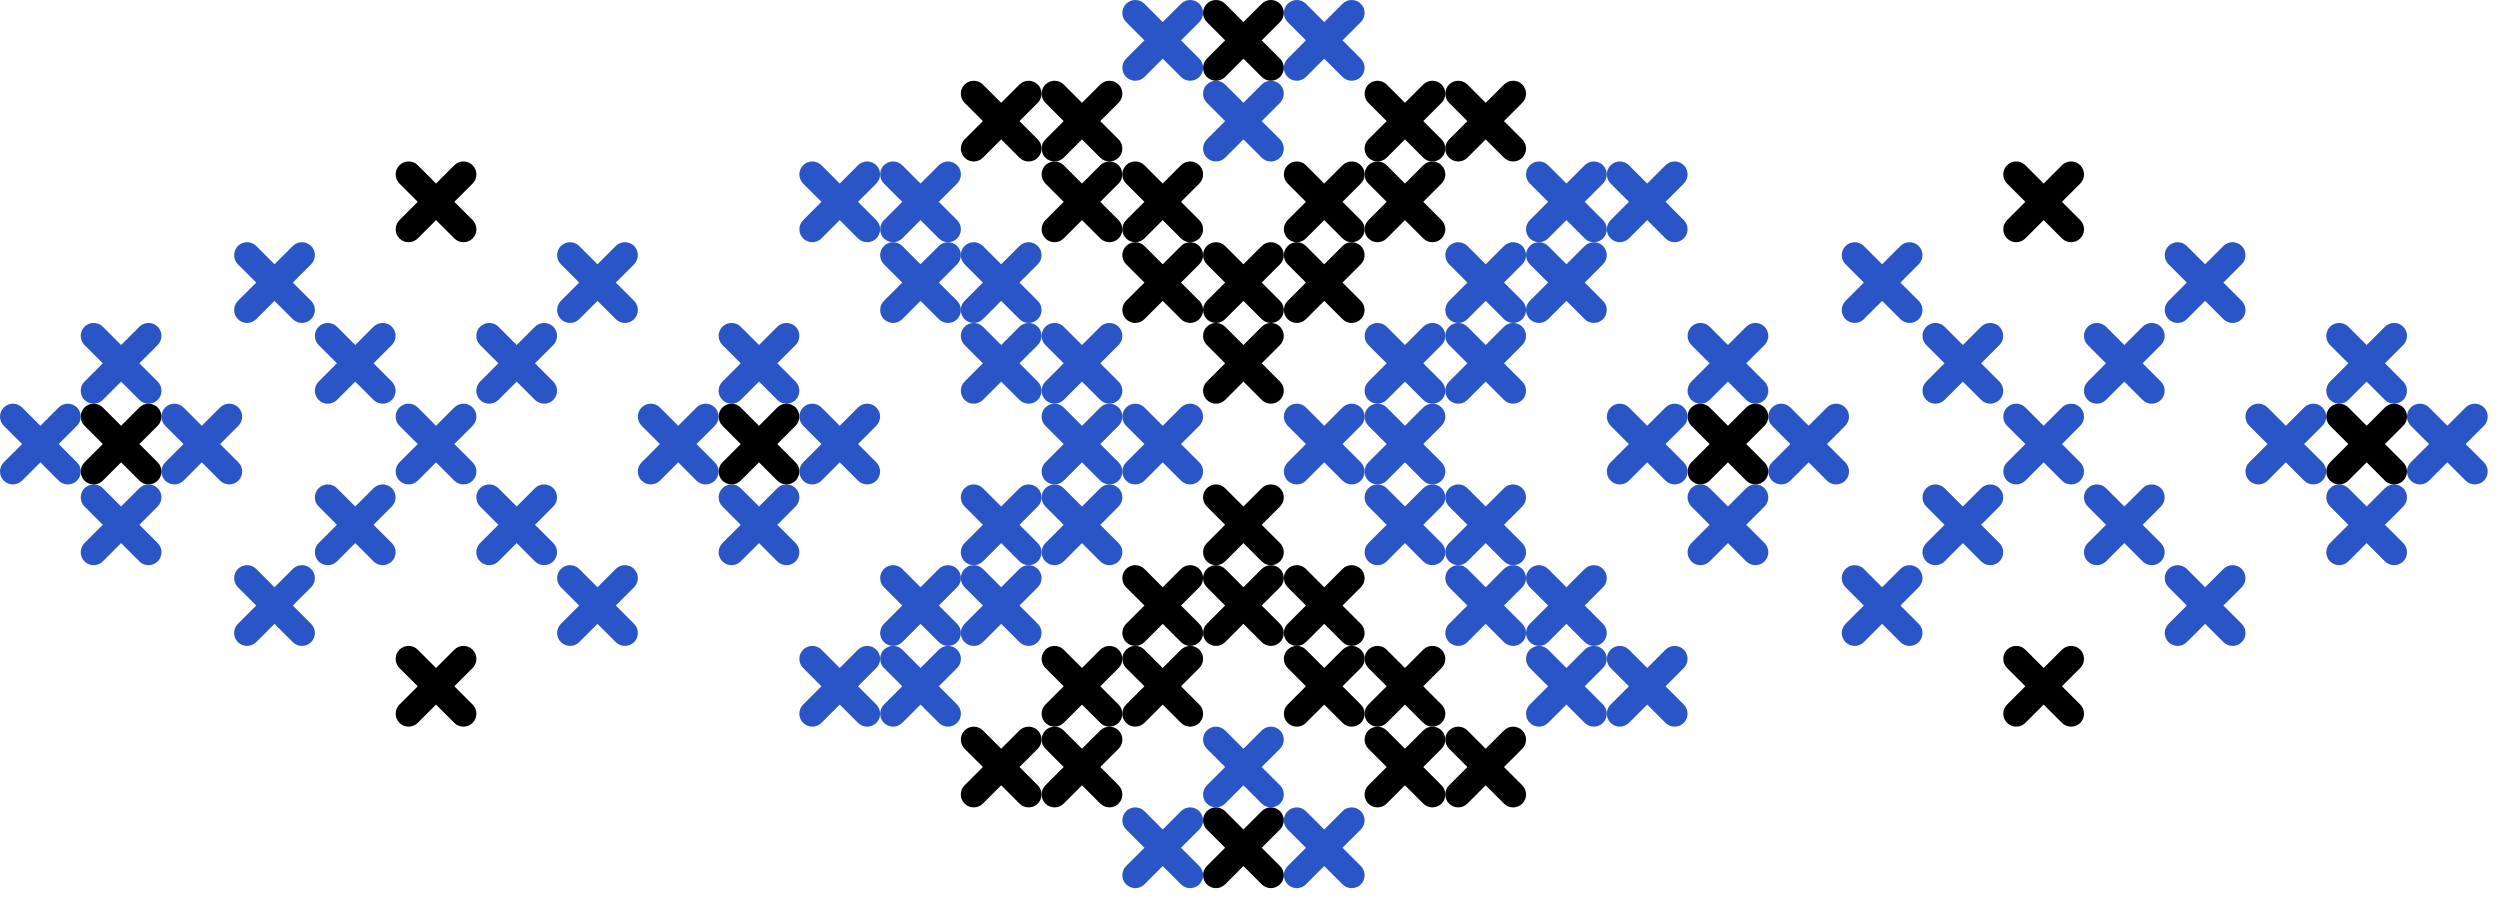 <?xml version="1.0" encoding="UTF-8"?> <svg xmlns="http://www.w3.org/2000/svg" width="124" height="45" viewBox="0 0 124 45" fill="none"><path fill-rule="evenodd" clip-rule="evenodd" d="M4.191 27.846C4.441 28.095 4.849 28.095 5.098 27.846L6.007 26.937L6.914 27.846C7.163 28.095 7.571 28.095 7.822 27.846C8.072 27.595 8.072 27.187 7.822 26.937L6.914 26.03L7.821 25.122C8.071 24.873 8.071 24.465 7.821 24.215C7.571 23.966 7.163 23.965 6.914 24.215L6.007 25.122L5.099 24.215C4.849 23.965 4.441 23.965 4.191 24.215C3.942 24.464 3.942 24.873 4.191 25.122L5.099 26.03L4.191 26.937C3.942 27.187 3.942 27.595 4.191 27.846Z" fill="#2955C7"></path><path fill-rule="evenodd" clip-rule="evenodd" d="M4.191 19.836C4.441 20.085 4.849 20.085 5.098 19.836L6.007 18.928L6.914 19.836C7.163 20.085 7.571 20.085 7.822 19.836C8.072 19.585 8.072 19.177 7.822 18.928L6.914 18.02L7.821 17.113C8.071 16.863 8.071 16.455 7.821 16.205C7.571 15.956 7.163 15.956 6.914 16.205L6.007 17.113L5.099 16.205C4.849 15.956 4.441 15.956 4.191 16.205C3.942 16.455 3.942 16.863 4.191 17.113L5.099 18.02L4.191 18.928C3.942 19.177 3.942 19.586 4.191 19.836Z" fill="#2955C7"></path><path fill-rule="evenodd" clip-rule="evenodd" d="M8.195 23.841C8.445 24.09 8.853 24.09 9.102 23.841L10.01 22.933L10.918 23.841C11.167 24.09 11.575 24.09 11.825 23.841C12.075 23.59 12.075 23.183 11.825 22.933L10.917 22.025L11.825 21.118C12.075 20.868 12.075 20.46 11.825 20.21C11.575 19.96 11.167 19.96 10.917 20.21L10.01 21.118L9.102 20.21C8.853 19.96 8.445 19.96 8.195 20.21C7.945 20.46 7.945 20.868 8.195 21.118L9.102 22.025L8.195 22.933C7.945 23.183 7.945 23.59 8.195 23.841Z" fill="#2955C7"></path><path fill-rule="evenodd" clip-rule="evenodd" d="M4.191 23.841C4.441 24.09 4.849 24.09 5.098 23.841L6.007 22.933L6.914 23.841C7.163 24.09 7.571 24.09 7.822 23.841C8.072 23.59 8.072 23.183 7.822 22.933L6.914 22.025L7.821 21.118C8.071 20.868 8.071 20.46 7.821 20.21C7.571 19.96 7.163 19.96 6.914 20.21L6.007 21.118L5.099 20.21C4.849 19.96 4.441 19.96 4.191 20.21C3.942 20.46 3.942 20.868 4.191 21.118L5.099 22.025L4.191 22.933C3.942 23.183 3.942 23.59 4.191 23.841Z" fill="black"></path><path fill-rule="evenodd" clip-rule="evenodd" d="M0.187 23.841H0.188C0.437 24.09 0.845 24.09 1.095 23.841L2.003 22.933L2.91 23.841C3.161 24.09 3.568 24.09 3.818 23.841C4.067 23.59 4.067 23.183 3.818 22.933L2.91 22.025L3.818 21.118C4.067 20.868 4.067 20.46 3.818 20.21C3.568 19.96 3.16 19.96 2.91 20.21L2.003 21.118L1.095 20.21C0.845 19.96 0.438 19.96 0.188 20.21C-0.062 20.46 -0.062 20.868 0.188 21.118L1.095 22.025L0.187 22.933C-0.062 23.183 -0.062 23.59 0.187 23.841Z" fill="#2955C7"></path><path fill-rule="evenodd" clip-rule="evenodd" d="M19.435 27.846H19.434C19.185 28.095 18.777 28.095 18.528 27.846L17.62 26.937L16.712 27.846C16.462 28.095 16.054 28.095 15.804 27.846C15.555 27.595 15.555 27.187 15.804 26.937L16.712 26.03L15.805 25.122C15.555 24.873 15.555 24.465 15.805 24.215C16.054 23.966 16.462 23.965 16.712 24.215L17.62 25.122L18.527 24.215C18.777 23.965 19.185 23.965 19.434 24.215C19.684 24.464 19.684 24.873 19.434 25.122L18.527 26.03L19.435 26.937C19.684 27.187 19.684 27.595 19.435 27.846Z" fill="#2955C7"></path><path fill-rule="evenodd" clip-rule="evenodd" d="M27.443 27.846H27.443C27.193 28.095 26.785 28.095 26.536 27.846L25.628 26.937L24.72 27.846C24.471 28.095 24.063 28.095 23.812 27.846C23.562 27.595 23.562 27.187 23.812 26.937L24.72 26.03L23.813 25.122C23.563 24.873 23.563 24.465 23.813 24.215C24.063 23.966 24.471 23.965 24.72 24.215L25.628 25.122L26.535 24.215C26.785 23.965 27.192 23.965 27.443 24.215C27.692 24.464 27.692 24.873 27.443 25.122L26.535 26.03L27.443 26.937C27.692 27.187 27.692 27.595 27.443 27.846Z" fill="#2955C7"></path><path fill-rule="evenodd" clip-rule="evenodd" d="M83.89 27.846C84.14 28.095 84.548 28.095 84.798 27.846L85.706 26.937L86.613 27.846C86.863 28.095 87.27 28.095 87.521 27.846C87.771 27.595 87.771 27.187 87.521 26.937L86.613 26.03L87.52 25.122C87.77 24.873 87.77 24.465 87.52 24.215C87.271 23.966 86.863 23.965 86.613 24.215L85.706 25.122L84.798 24.215C84.548 23.965 84.14 23.965 83.891 24.215C83.641 24.464 83.641 24.873 83.891 25.122L84.798 26.03L83.89 26.937C83.641 27.187 83.641 27.595 83.89 27.846Z" fill="#2955C7"></path><path fill-rule="evenodd" clip-rule="evenodd" d="M39.462 27.846C39.213 28.095 38.805 28.095 38.555 27.846L37.647 26.937L36.739 27.846C36.49 28.095 36.082 28.095 35.831 27.846C35.582 27.595 35.582 27.187 35.831 26.937L36.739 26.03L35.832 25.122C35.582 24.873 35.582 24.465 35.832 24.215C36.082 23.966 36.49 23.965 36.739 24.215L37.647 25.122L38.555 24.215C38.804 23.965 39.212 23.965 39.462 24.215C39.711 24.464 39.711 24.873 39.462 25.122L38.555 26.03L39.462 26.937C39.711 27.187 39.711 27.595 39.462 27.846Z" fill="#2955C7"></path><path fill-rule="evenodd" clip-rule="evenodd" d="M71.875 27.846C72.124 28.095 72.532 28.095 72.782 27.846L73.69 26.937L74.598 27.846C74.848 28.095 75.255 28.095 75.505 27.846H75.506C75.755 27.595 75.755 27.187 75.506 26.937L74.598 26.03L75.505 25.122C75.754 24.873 75.754 24.465 75.505 24.215C75.255 23.966 74.848 23.965 74.598 24.215L73.69 25.122L72.783 24.215C72.533 23.965 72.125 23.965 71.875 24.215C71.626 24.464 71.626 24.873 71.875 25.122L72.783 26.03L71.875 26.937C71.625 27.187 71.625 27.595 71.875 27.846Z" fill="#2955C7"></path><path fill-rule="evenodd" clip-rule="evenodd" d="M51.474 27.846C51.224 28.095 50.816 28.095 50.567 27.846L49.659 26.937L48.751 27.846C48.502 28.095 48.094 28.095 47.843 27.846C47.594 27.595 47.594 27.187 47.843 26.937L48.751 26.03L47.844 25.122C47.594 24.873 47.594 24.465 47.844 24.215C48.094 23.966 48.502 23.965 48.751 24.215L49.659 25.122L50.566 24.215C50.816 23.965 51.223 23.965 51.474 24.215C51.724 24.464 51.724 24.873 51.474 25.122L50.566 26.03L51.474 26.937C51.723 27.187 51.723 27.595 51.474 27.846Z" fill="#2955C7"></path><path fill-rule="evenodd" clip-rule="evenodd" d="M67.871 27.846H67.871C68.121 28.095 68.529 28.095 68.779 27.846L69.686 26.937L70.594 27.846C70.844 28.095 71.252 28.095 71.501 27.846H71.502C71.751 27.595 71.751 27.187 71.502 26.937L70.594 26.03L71.501 25.122C71.751 24.873 71.751 24.465 71.501 24.215C71.252 23.966 70.844 23.965 70.594 24.215L69.686 25.122L68.779 24.215C68.529 23.965 68.121 23.965 67.871 24.215C67.622 24.464 67.622 24.873 67.871 25.122L68.779 26.03L67.871 26.937C67.621 27.187 67.621 27.595 67.871 27.846Z" fill="#2955C7"></path><path fill-rule="evenodd" clip-rule="evenodd" d="M55.482 27.846C55.232 28.095 54.824 28.095 54.575 27.846L53.667 26.937L52.759 27.846C52.509 28.095 52.102 28.095 51.852 27.846C51.602 27.595 51.602 27.187 51.852 26.937L52.759 26.03L51.852 25.122C51.602 24.873 51.602 24.465 51.852 24.215C52.102 23.966 52.51 23.965 52.759 24.215L53.667 25.122L54.574 24.215C54.824 23.965 55.232 23.965 55.482 24.215C55.732 24.464 55.732 24.873 55.482 25.122L54.574 26.03L55.482 26.937C55.732 27.187 55.732 27.595 55.482 27.846Z" fill="#2955C7"></path><path fill-rule="evenodd" clip-rule="evenodd" d="M59.859 27.846C60.109 28.095 60.516 28.095 60.766 27.846L61.674 26.937L62.582 27.846C62.831 28.095 63.239 28.095 63.489 27.846H63.49C63.739 27.595 63.739 27.187 63.49 26.937L62.581 26.03L63.489 25.122C63.739 24.873 63.739 24.465 63.489 24.215C63.239 23.966 62.831 23.965 62.581 24.215L61.674 25.122L60.766 24.215C60.517 23.965 60.109 23.965 59.859 24.215C59.609 24.464 59.609 24.873 59.859 25.122L60.766 26.03L59.859 26.937C59.61 27.187 59.61 27.595 59.859 27.846Z" fill="black"></path><path fill-rule="evenodd" clip-rule="evenodd" d="M15.431 15.831C15.181 16.081 14.773 16.081 14.523 15.831L13.615 14.923L12.708 15.831C12.457 16.081 12.05 16.081 11.8 15.831C11.551 15.581 11.551 15.174 11.8 14.923L12.709 14.016L11.8 13.108C11.551 12.859 11.551 12.451 11.8 12.201C12.05 11.951 12.458 11.951 12.709 12.201L13.615 13.108L14.523 12.201C14.773 11.951 15.181 11.951 15.43 12.201C15.681 12.451 15.681 12.859 15.43 13.108L14.523 14.016L15.431 14.923C15.681 15.174 15.681 15.581 15.431 15.831Z" fill="#2955C7"></path><path fill-rule="evenodd" clip-rule="evenodd" d="M31.451 15.831H31.45C31.201 16.081 30.793 16.081 30.543 15.831L29.635 14.923L28.727 15.831C28.478 16.081 28.07 16.081 27.82 15.831C27.57 15.581 27.57 15.174 27.82 14.923L28.728 14.016L27.82 13.108C27.571 12.859 27.571 12.451 27.82 12.201C28.07 11.951 28.478 11.951 28.728 12.201L29.635 13.108L30.543 12.201C30.793 11.951 31.2 11.951 31.45 12.201C31.7 12.451 31.7 12.859 31.45 13.108L30.543 14.016L31.451 14.923C31.7 15.174 31.7 15.581 31.451 15.831Z" fill="#2955C7"></path><path fill-rule="evenodd" clip-rule="evenodd" d="M75.878 15.831H75.879C76.129 16.081 76.537 16.081 76.786 15.831L77.694 14.923L78.602 15.831C78.852 16.081 79.259 16.081 79.509 15.831C79.759 15.581 79.759 15.174 79.509 14.923L78.602 14.016L79.509 13.108C79.758 12.859 79.758 12.451 79.509 12.201C79.259 11.951 78.851 11.951 78.602 12.201L77.694 13.108L76.787 12.201C76.537 11.951 76.129 11.951 75.879 12.201C75.629 12.451 75.629 12.859 75.879 13.108L76.787 14.016L75.878 14.923C75.629 15.174 75.629 15.581 75.878 15.831Z" fill="#2955C7"></path><path fill-rule="evenodd" clip-rule="evenodd" d="M47.474 15.831C47.224 16.081 46.816 16.081 46.567 15.831L45.658 14.923L44.751 15.831C44.501 16.081 44.093 16.081 43.843 15.831C43.594 15.581 43.594 15.174 43.843 14.923L44.752 14.016L43.843 13.108C43.594 12.859 43.594 12.451 43.843 12.201C44.093 11.951 44.501 11.951 44.752 12.201L45.658 13.108L46.566 12.201C46.816 11.951 47.224 11.951 47.473 12.201C47.724 12.451 47.724 12.859 47.473 13.108L46.566 14.016L47.474 14.923C47.723 15.174 47.723 15.581 47.474 15.831Z" fill="#2955C7"></path><path fill-rule="evenodd" clip-rule="evenodd" d="M71.875 15.831C72.124 16.081 72.532 16.081 72.782 15.831L73.69 14.923L74.598 15.831C74.848 16.081 75.255 16.081 75.505 15.831H75.506C75.755 15.581 75.755 15.174 75.506 14.923L74.598 14.016L75.505 13.108C75.754 12.859 75.754 12.451 75.505 12.201C75.255 11.951 74.848 11.951 74.598 12.201L73.69 13.108L72.783 12.201C72.533 11.951 72.125 11.951 71.875 12.201C71.626 12.451 71.626 12.859 71.875 13.108L72.783 14.016L71.875 14.923C71.625 15.174 71.625 15.581 71.875 15.831Z" fill="#2955C7"></path><path fill-rule="evenodd" clip-rule="evenodd" d="M51.474 15.831C51.224 16.081 50.816 16.081 50.567 15.831L49.659 14.923L48.751 15.831C48.502 16.081 48.094 16.081 47.843 15.831C47.594 15.581 47.594 15.174 47.843 14.923L48.751 14.016L47.844 13.108C47.594 12.859 47.594 12.451 47.844 12.201C48.094 11.951 48.502 11.951 48.751 12.201L49.659 13.108L50.566 12.201C50.816 11.951 51.223 11.951 51.474 12.201C51.724 12.451 51.724 12.859 51.474 13.108L50.566 14.016L51.474 14.923C51.723 15.174 51.723 15.581 51.474 15.831Z" fill="#2955C7"></path><path fill-rule="evenodd" clip-rule="evenodd" d="M63.867 15.831C64.117 16.081 64.525 16.081 64.774 15.831L65.682 14.923L66.59 15.831C66.84 16.081 67.248 16.081 67.497 15.831H67.497C67.747 15.581 67.747 15.174 67.497 14.923L66.589 14.016L67.497 13.108C67.747 12.859 67.747 12.451 67.497 12.201C67.247 11.951 66.84 11.951 66.589 12.201L65.682 13.108L64.774 12.201C64.525 11.951 64.117 11.951 63.868 12.201C63.617 12.451 63.617 12.859 63.868 13.108L64.774 14.016L63.867 14.923C63.617 15.174 63.617 15.581 63.867 15.831Z" fill="black"></path><path fill-rule="evenodd" clip-rule="evenodd" d="M59.486 15.831H59.486C59.236 16.081 58.828 16.081 58.578 15.831L57.67 14.923L56.763 15.831C56.513 16.081 56.106 16.081 55.855 15.831C55.605 15.581 55.605 15.174 55.855 14.923L56.763 14.016L55.855 13.108C55.606 12.859 55.606 12.451 55.855 12.201C56.106 11.951 56.513 11.951 56.763 12.201L57.67 13.108L58.578 12.201C58.827 11.951 59.236 11.951 59.486 12.201C59.736 12.451 59.736 12.859 59.486 13.108L58.578 14.016L59.486 14.923C59.736 15.174 59.736 15.581 59.486 15.831Z" fill="black"></path><path fill-rule="evenodd" clip-rule="evenodd" d="M59.859 15.831C60.109 16.081 60.516 16.081 60.766 15.831L61.674 14.923L62.582 15.831C62.831 16.081 63.239 16.081 63.489 15.831H63.49C63.739 15.581 63.739 15.174 63.49 14.923L62.581 14.016L63.489 13.108C63.739 12.859 63.739 12.451 63.489 12.201C63.239 11.951 62.831 11.951 62.581 12.201L61.674 13.108L60.766 12.201C60.517 11.951 60.109 11.951 59.859 12.201C59.609 12.451 59.609 12.859 59.859 13.108L60.766 14.016L59.859 14.923C59.61 15.174 59.61 15.581 59.859 15.831Z" fill="black"></path><path fill-rule="evenodd" clip-rule="evenodd" d="M59.859 7.822C60.109 8.072 60.516 8.072 60.766 7.822L61.674 6.915L62.582 7.822C62.831 8.072 63.239 8.072 63.489 7.822H63.49C63.739 7.572 63.739 7.164 63.49 6.915L62.581 6.007L63.489 5.099C63.739 4.849 63.739 4.442 63.489 4.192C63.239 3.943 62.831 3.943 62.581 4.192L61.674 5.099L60.766 4.192C60.517 3.943 60.109 3.943 59.859 4.192C59.609 4.442 59.609 4.849 59.859 5.099L60.766 6.007L59.859 6.915C59.61 7.164 59.61 7.572 59.859 7.822Z" fill="#2955C7"></path><path fill-rule="evenodd" clip-rule="evenodd" d="M59.859 3.818C60.109 4.067 60.516 4.067 60.766 3.818L61.674 2.909L62.582 3.818C62.831 4.067 63.239 4.067 63.489 3.818H63.49C63.739 3.568 63.739 3.16 63.49 2.91L62.581 2.002L63.489 1.095C63.739 0.845 63.739 0.437 63.489 0.188C63.239 -0.063 62.831 -0.063 62.581 0.188L61.674 1.095L60.766 0.188C60.517 -0.063 60.109 -0.063 59.859 0.188C59.609 0.437 59.609 0.845 59.859 1.095L60.766 2.002L59.859 2.91C59.61 3.16 59.61 3.568 59.859 3.818Z" fill="black"></path><path fill-rule="evenodd" clip-rule="evenodd" d="M55.855 3.818C56.105 4.067 56.513 4.067 56.763 3.818L57.671 2.909L58.578 3.818C58.828 4.067 59.236 4.067 59.486 3.818C59.735 3.568 59.735 3.16 59.486 2.91L58.578 2.002L59.486 1.095C59.735 0.845 59.735 0.437 59.486 0.188C59.236 -0.063 58.828 -0.063 58.578 0.188L57.671 1.095L56.763 0.188C56.513 -0.063 56.105 -0.063 55.856 0.188C55.606 0.437 55.606 0.845 55.856 1.095L56.763 2.002L55.855 2.91C55.606 3.16 55.606 3.568 55.855 3.818Z" fill="#2955C7"></path><path fill-rule="evenodd" clip-rule="evenodd" d="M63.867 3.818C64.117 4.067 64.525 4.067 64.774 3.818L65.682 2.909L66.59 3.818C66.84 4.067 67.248 4.067 67.497 3.818H67.497C67.747 3.568 67.747 3.16 67.497 2.91L66.589 2.002L67.497 1.095C67.747 0.845 67.747 0.437 67.497 0.188C67.247 -0.063 66.84 -0.063 66.589 0.188L65.682 1.095L64.774 0.188C64.525 -0.063 64.117 -0.063 63.868 0.188C63.617 0.437 63.617 0.845 63.868 1.095L64.774 2.002L63.867 2.91C63.617 3.16 63.617 3.568 63.867 3.818Z" fill="#2955C7"></path><path fill-rule="evenodd" clip-rule="evenodd" d="M15.431 31.85C15.181 32.1 14.773 32.1 14.523 31.85L13.615 30.942L12.708 31.85C12.457 32.1 12.05 32.1 11.8 31.85C11.551 31.601 11.551 31.192 11.8 30.943L12.709 30.034L11.8 29.128C11.551 28.878 11.551 28.47 11.8 28.22V28.219C12.05 27.97 12.458 27.97 12.709 28.219L13.615 29.128L14.523 28.219C14.773 27.97 15.181 27.97 15.43 28.219V28.22C15.681 28.47 15.681 28.878 15.43 29.128L14.523 30.034L15.431 30.943C15.681 31.192 15.681 31.601 15.431 31.85Z" fill="#2955C7"></path><path fill-rule="evenodd" clip-rule="evenodd" d="M31.451 31.85H31.45C31.201 32.1 30.793 32.1 30.543 31.85L29.635 30.942L28.727 31.85C28.478 32.1 28.07 32.1 27.82 31.85C27.57 31.601 27.57 31.192 27.82 30.943L28.728 30.034L27.82 29.128C27.571 28.878 27.571 28.47 27.82 28.22V28.219C28.07 27.97 28.478 27.97 28.728 28.219L29.635 29.128L30.543 28.219C30.793 27.97 31.2 27.97 31.45 28.219V28.22C31.7 28.47 31.7 28.878 31.45 29.128L30.543 30.034L31.451 30.943C31.7 31.192 31.7 31.601 31.451 31.85Z" fill="#2955C7"></path><path fill-rule="evenodd" clip-rule="evenodd" d="M75.878 31.85H75.879C76.129 32.1 76.537 32.1 76.786 31.85L77.694 30.942L78.602 31.85C78.852 32.1 79.259 32.1 79.509 31.85C79.759 31.601 79.759 31.192 79.509 30.943L78.602 30.034L79.509 29.128C79.758 28.878 79.758 28.47 79.509 28.22V28.219C79.259 27.97 78.851 27.97 78.602 28.219L77.694 29.128L76.787 28.219C76.537 27.97 76.129 27.97 75.879 28.219V28.22C75.629 28.47 75.629 28.878 75.879 29.128L76.787 30.034L75.878 30.943C75.629 31.192 75.629 31.601 75.878 31.85Z" fill="#2955C7"></path><path fill-rule="evenodd" clip-rule="evenodd" d="M47.474 31.85C47.224 32.1 46.816 32.1 46.567 31.85L45.658 30.942L44.751 31.85C44.501 32.1 44.093 32.1 43.843 31.85C43.594 31.601 43.594 31.192 43.843 30.943L44.752 30.034L43.843 29.128C43.594 28.878 43.594 28.47 43.843 28.22V28.219C44.093 27.97 44.501 27.97 44.752 28.219L45.658 29.128L46.566 28.219C46.816 27.97 47.224 27.97 47.473 28.219V28.22C47.724 28.47 47.724 28.878 47.473 29.128L46.566 30.034L47.474 30.943C47.723 31.192 47.723 31.601 47.474 31.85Z" fill="#2955C7"></path><path fill-rule="evenodd" clip-rule="evenodd" d="M71.875 31.85C72.124 32.1 72.532 32.1 72.782 31.85L73.69 30.942L74.598 31.85C74.848 32.1 75.255 32.1 75.505 31.85H75.506C75.755 31.601 75.755 31.192 75.506 30.943L74.598 30.034L75.505 29.128C75.754 28.878 75.754 28.47 75.505 28.22V28.219C75.255 27.97 74.848 27.97 74.598 28.219L73.69 29.128L72.783 28.219C72.533 27.97 72.125 27.97 71.875 28.219V28.22C71.626 28.47 71.626 28.878 71.875 29.128L72.783 30.034L71.875 30.943C71.625 31.192 71.625 31.601 71.875 31.85Z" fill="#2955C7"></path><path fill-rule="evenodd" clip-rule="evenodd" d="M51.474 31.85C51.224 32.1 50.816 32.1 50.567 31.85L49.659 30.942L48.751 31.85C48.502 32.1 48.094 32.1 47.843 31.85C47.594 31.601 47.594 31.192 47.843 30.943L48.751 30.034L47.844 29.128C47.594 28.878 47.594 28.47 47.844 28.22V28.219C48.094 27.97 48.502 27.97 48.751 28.219L49.659 29.128L50.566 28.219C50.816 27.97 51.223 27.97 51.474 28.219V28.22C51.724 28.47 51.724 28.878 51.474 29.128L50.566 30.034L51.474 30.943C51.723 31.192 51.723 31.601 51.474 31.85Z" fill="#2955C7"></path><path fill-rule="evenodd" clip-rule="evenodd" d="M63.867 31.85C64.117 32.1 64.525 32.1 64.774 31.85L65.682 30.942L66.59 31.85C66.84 32.1 67.248 32.1 67.497 31.85H67.497C67.747 31.601 67.747 31.192 67.497 30.943L66.589 30.034L67.497 29.128C67.747 28.878 67.747 28.47 67.497 28.22V28.219C67.247 27.97 66.84 27.97 66.589 28.219L65.682 29.128L64.774 28.219C64.525 27.97 64.117 27.97 63.868 28.219V28.22C63.617 28.47 63.617 28.878 63.868 29.128L64.774 30.034L63.867 30.943C63.617 31.192 63.617 31.601 63.867 31.85Z" fill="black"></path><path fill-rule="evenodd" clip-rule="evenodd" d="M59.486 31.85H59.486C59.236 32.1 58.828 32.1 58.578 31.85L57.67 30.942L56.763 31.85C56.513 32.1 56.106 32.1 55.855 31.85C55.605 31.601 55.605 31.192 55.855 30.943L56.763 30.034L55.855 29.128C55.606 28.878 55.606 28.47 55.855 28.22V28.219C56.106 27.97 56.513 27.97 56.763 28.219L57.67 29.128L58.578 28.219C58.827 27.97 59.236 27.97 59.486 28.219V28.22C59.736 28.47 59.736 28.878 59.486 29.128L58.578 30.034L59.486 30.943C59.736 31.192 59.736 31.601 59.486 31.85Z" fill="black"></path><path fill-rule="evenodd" clip-rule="evenodd" d="M59.859 31.85C60.109 32.1 60.516 32.1 60.766 31.85L61.674 30.942L62.582 31.85C62.831 32.1 63.239 32.1 63.489 31.85H63.49C63.739 31.601 63.739 31.192 63.49 30.943L62.581 30.034L63.489 29.128C63.739 28.878 63.739 28.47 63.489 28.22V28.219C63.239 27.97 62.831 27.97 62.581 28.219L61.674 29.128L60.766 28.219C60.517 27.97 60.109 27.97 59.859 28.219V28.22C59.609 28.47 59.609 28.878 59.859 29.128L60.766 30.034L59.859 30.943C59.61 31.192 59.61 31.601 59.859 31.85Z" fill="black"></path><path fill-rule="evenodd" clip-rule="evenodd" d="M71.875 39.859C72.124 40.109 72.532 40.109 72.782 39.859L73.69 38.951L74.598 39.859C74.848 40.109 75.255 40.109 75.505 39.859H75.506C75.755 39.609 75.755 39.202 75.506 38.952L74.598 38.044L75.505 37.137C75.754 36.887 75.754 36.48 75.505 36.23C75.255 35.98 74.848 35.98 74.598 36.23L73.69 37.137L72.783 36.23C72.533 35.98 72.125 35.98 71.875 36.23C71.626 36.48 71.626 36.887 71.875 37.137L72.783 38.044L71.875 38.952C71.625 39.202 71.625 39.609 71.875 39.859Z" fill="black"></path><path fill-rule="evenodd" clip-rule="evenodd" d="M51.474 39.859C51.224 40.109 50.816 40.109 50.567 39.859L49.659 38.951L48.751 39.859C48.502 40.109 48.094 40.109 47.843 39.859C47.594 39.609 47.594 39.202 47.843 38.952L48.751 38.044L47.844 37.137C47.594 36.887 47.594 36.48 47.844 36.23C48.094 35.98 48.502 35.98 48.751 36.23L49.659 37.137L50.566 36.23C50.816 35.98 51.223 35.98 51.474 36.23C51.724 36.48 51.724 36.887 51.474 37.137L50.566 38.044L51.474 38.952C51.723 39.202 51.723 39.609 51.474 39.859Z" fill="black"></path><path fill-rule="evenodd" clip-rule="evenodd" d="M67.871 39.859H67.871C68.121 40.109 68.529 40.109 68.779 39.859L69.686 38.951L70.594 39.859C70.844 40.109 71.252 40.109 71.501 39.859H71.502C71.751 39.609 71.751 39.202 71.502 38.952L70.594 38.044L71.501 37.137C71.751 36.887 71.751 36.48 71.501 36.23C71.252 35.98 70.844 35.98 70.594 36.23L69.686 37.137L68.779 36.23C68.529 35.98 68.121 35.98 67.871 36.23C67.622 36.48 67.622 36.887 67.871 37.137L68.779 38.044L67.871 38.952C67.621 39.202 67.621 39.609 67.871 39.859Z" fill="black"></path><path fill-rule="evenodd" clip-rule="evenodd" d="M55.482 39.859C55.232 40.109 54.824 40.109 54.575 39.859L53.667 38.951L52.759 39.859C52.509 40.109 52.102 40.109 51.852 39.859C51.602 39.609 51.602 39.202 51.852 38.952L52.759 38.044L51.852 37.137C51.602 36.887 51.602 36.48 51.852 36.23C52.102 35.98 52.51 35.98 52.759 36.23L53.667 37.137L54.574 36.23C54.824 35.98 55.232 35.98 55.482 36.23C55.732 36.48 55.732 36.887 55.482 37.137L54.574 38.044L55.482 38.952C55.732 39.202 55.732 39.609 55.482 39.859Z" fill="black"></path><path fill-rule="evenodd" clip-rule="evenodd" d="M59.859 39.859C60.109 40.109 60.516 40.109 60.766 39.859L61.674 38.951L62.582 39.859C62.831 40.109 63.239 40.109 63.489 39.859H63.49C63.739 39.609 63.739 39.202 63.49 38.952L62.581 38.044L63.489 37.137C63.739 36.887 63.739 36.48 63.489 36.23C63.239 35.98 62.831 35.98 62.581 36.23L61.674 37.137L60.766 36.23C60.517 35.98 60.109 35.98 59.859 36.23C59.609 36.48 59.609 36.887 59.859 37.137L60.766 38.044L59.859 38.952C59.61 39.202 59.61 39.609 59.859 39.859Z" fill="#2955C7"></path><path fill-rule="evenodd" clip-rule="evenodd" d="M19.435 19.836H19.434C19.185 20.085 18.777 20.085 18.528 19.836L17.62 18.928L16.712 19.836C16.462 20.085 16.054 20.085 15.804 19.836C15.555 19.585 15.555 19.177 15.804 18.928L16.712 18.02L15.805 17.113C15.555 16.863 15.555 16.455 15.805 16.205C16.054 15.956 16.462 15.956 16.712 16.205L17.62 17.113L18.527 16.205C18.777 15.956 19.185 15.956 19.434 16.205C19.684 16.455 19.684 16.863 19.434 17.113L18.527 18.02L19.435 18.928C19.684 19.177 19.684 19.586 19.435 19.836Z" fill="#2955C7"></path><path fill-rule="evenodd" clip-rule="evenodd" d="M27.443 19.836H27.443C27.193 20.085 26.785 20.085 26.536 19.836L25.628 18.928L24.72 19.836C24.471 20.085 24.063 20.085 23.812 19.836C23.562 19.585 23.562 19.177 23.812 18.928L24.72 18.02L23.813 17.113C23.563 16.863 23.563 16.455 23.813 16.205C24.063 15.956 24.471 15.956 24.72 16.205L25.628 17.113L26.535 16.205C26.785 15.956 27.192 15.956 27.443 16.205C27.692 16.455 27.692 16.863 27.443 17.113L26.535 18.02L27.443 18.928C27.692 19.177 27.692 19.586 27.443 19.836Z" fill="#2955C7"></path><path fill-rule="evenodd" clip-rule="evenodd" d="M83.89 19.836C84.14 20.085 84.548 20.085 84.798 19.836L85.706 18.928L86.613 19.836C86.863 20.085 87.27 20.085 87.521 19.836C87.771 19.585 87.771 19.177 87.521 18.928L86.613 18.02L87.52 17.113C87.77 16.863 87.77 16.455 87.52 16.205C87.271 15.956 86.863 15.956 86.613 16.205L85.706 17.113L84.798 16.205C84.548 15.956 84.14 15.956 83.891 16.205C83.641 16.455 83.641 16.863 83.891 17.113L84.798 18.02L83.89 18.928C83.641 19.177 83.641 19.586 83.89 19.836Z" fill="#2955C7"></path><path fill-rule="evenodd" clip-rule="evenodd" d="M39.462 19.836C39.213 20.085 38.805 20.085 38.555 19.836L37.647 18.928L36.739 19.836C36.49 20.085 36.082 20.085 35.831 19.836C35.582 19.585 35.582 19.177 35.831 18.928L36.739 18.02L35.832 17.113C35.582 16.863 35.582 16.455 35.832 16.205C36.082 15.956 36.49 15.956 36.739 16.205L37.647 17.113L38.555 16.205C38.804 15.956 39.212 15.956 39.462 16.205C39.711 16.455 39.711 16.863 39.462 17.113L38.555 18.02L39.462 18.928C39.711 19.177 39.711 19.586 39.462 19.836Z" fill="#2955C7"></path><path fill-rule="evenodd" clip-rule="evenodd" d="M71.875 19.836C72.124 20.085 72.532 20.085 72.782 19.836L73.69 18.928L74.598 19.836C74.848 20.085 75.255 20.085 75.505 19.836H75.506C75.755 19.585 75.755 19.177 75.506 18.928L74.598 18.02L75.505 17.113C75.754 16.863 75.754 16.455 75.505 16.205C75.255 15.956 74.848 15.956 74.598 16.205L73.69 17.113L72.783 16.205C72.533 15.956 72.125 15.956 71.875 16.205C71.626 16.455 71.626 16.863 71.875 17.113L72.783 18.02L71.875 18.928C71.625 19.177 71.625 19.586 71.875 19.836Z" fill="#2955C7"></path><path fill-rule="evenodd" clip-rule="evenodd" d="M51.474 19.836C51.224 20.085 50.816 20.085 50.567 19.836L49.659 18.928L48.751 19.836C48.502 20.085 48.094 20.085 47.843 19.836C47.594 19.585 47.594 19.177 47.843 18.928L48.751 18.02L47.844 17.113C47.594 16.863 47.594 16.455 47.844 16.205C48.094 15.956 48.502 15.956 48.751 16.205L49.659 17.113L50.566 16.205C50.816 15.956 51.223 15.956 51.474 16.205C51.724 16.455 51.724 16.863 51.474 17.113L50.566 18.02L51.474 18.928C51.723 19.177 51.723 19.586 51.474 19.836Z" fill="#2955C7"></path><path fill-rule="evenodd" clip-rule="evenodd" d="M67.871 19.836H67.871C68.121 20.085 68.529 20.085 68.779 19.836L69.686 18.928L70.594 19.836C70.844 20.085 71.252 20.085 71.501 19.836H71.502C71.751 19.585 71.751 19.177 71.502 18.928L70.594 18.02L71.501 17.113C71.751 16.863 71.751 16.455 71.501 16.205C71.252 15.956 70.844 15.956 70.594 16.205L69.686 17.113L68.779 16.205C68.529 15.956 68.121 15.956 67.871 16.205C67.622 16.455 67.622 16.863 67.871 17.113L68.779 18.02L67.871 18.928C67.621 19.177 67.621 19.586 67.871 19.836Z" fill="#2955C7"></path><path fill-rule="evenodd" clip-rule="evenodd" d="M55.482 19.836C55.232 20.085 54.824 20.085 54.575 19.836L53.667 18.928L52.759 19.836C52.509 20.085 52.102 20.085 51.852 19.836C51.602 19.585 51.602 19.177 51.852 18.928L52.759 18.02L51.852 17.113C51.602 16.863 51.602 16.455 51.852 16.205C52.102 15.956 52.51 15.956 52.759 16.205L53.667 17.113L54.574 16.205C54.824 15.956 55.232 15.956 55.482 16.205C55.732 16.455 55.732 16.863 55.482 17.113L54.574 18.02L55.482 18.928C55.732 19.177 55.732 19.586 55.482 19.836Z" fill="#2955C7"></path><path fill-rule="evenodd" clip-rule="evenodd" d="M59.859 19.836C60.109 20.085 60.516 20.085 60.766 19.836L61.674 18.928L62.582 19.836C62.831 20.085 63.239 20.085 63.489 19.836H63.49C63.739 19.585 63.739 19.177 63.49 18.928L62.581 18.02L63.489 17.113C63.739 16.863 63.739 16.455 63.489 16.205C63.239 15.956 62.831 15.956 62.581 16.205L61.674 17.113L60.766 16.205C60.517 15.956 60.109 15.956 59.859 16.205C59.609 16.455 59.609 16.863 59.859 17.113L60.766 18.02L59.859 18.928C59.61 19.177 59.61 19.586 59.859 19.836Z" fill="black"></path><path fill-rule="evenodd" clip-rule="evenodd" d="M71.875 7.822C72.124 8.072 72.532 8.072 72.782 7.822L73.69 6.915L74.598 7.822C74.848 8.072 75.255 8.072 75.505 7.822H75.506C75.755 7.572 75.755 7.164 75.506 6.915L74.598 6.007L75.505 5.099C75.754 4.849 75.754 4.442 75.505 4.192C75.255 3.943 74.848 3.943 74.598 4.192L73.69 5.099L72.783 4.192C72.533 3.943 72.125 3.943 71.875 4.192C71.626 4.442 71.626 4.849 71.875 5.099L72.783 6.007L71.875 6.915C71.625 7.164 71.625 7.572 71.875 7.822Z" fill="black"></path><path fill-rule="evenodd" clip-rule="evenodd" d="M51.474 7.822C51.224 8.072 50.816 8.072 50.567 7.822L49.659 6.915L48.751 7.822C48.502 8.072 48.094 8.072 47.843 7.822C47.594 7.572 47.594 7.164 47.843 6.915L48.751 6.007L47.844 5.099C47.594 4.849 47.594 4.442 47.844 4.192C48.094 3.943 48.502 3.943 48.751 4.192L49.659 5.099L50.566 4.192C50.816 3.943 51.223 3.943 51.474 4.192C51.724 4.442 51.724 4.849 51.474 5.099L50.566 6.007L51.474 6.915C51.723 7.164 51.723 7.572 51.474 7.822Z" fill="black"></path><path fill-rule="evenodd" clip-rule="evenodd" d="M67.871 7.822H67.871C68.121 8.072 68.529 8.072 68.779 7.822L69.686 6.915L70.594 7.822C70.844 8.072 71.252 8.072 71.501 7.822H71.502C71.751 7.572 71.751 7.164 71.502 6.915L70.594 6.007L71.501 5.099C71.751 4.849 71.751 4.442 71.501 4.192C71.252 3.943 70.844 3.943 70.594 4.192L69.686 5.099L68.779 4.192C68.529 3.943 68.121 3.943 67.871 4.192C67.622 4.442 67.622 4.849 67.871 5.099L68.779 6.007L67.871 6.915C67.621 7.164 67.621 7.572 67.871 7.822Z" fill="black"></path><path fill-rule="evenodd" clip-rule="evenodd" d="M55.482 7.822C55.232 8.072 54.824 8.072 54.575 7.822L53.667 6.915L52.759 7.822C52.509 8.072 52.102 8.072 51.852 7.822C51.602 7.572 51.602 7.164 51.852 6.915L52.759 6.007L51.852 5.099C51.602 4.849 51.602 4.442 51.852 4.192C52.102 3.943 52.51 3.943 52.759 4.192L53.667 5.099L54.574 4.192C54.824 3.943 55.232 3.943 55.482 4.192C55.732 4.442 55.732 4.849 55.482 5.099L54.574 6.007L55.482 6.915C55.732 7.164 55.732 7.572 55.482 7.822Z" fill="black"></path><path fill-rule="evenodd" clip-rule="evenodd" d="M23.443 35.854C23.193 36.104 22.785 36.104 22.535 35.854L21.627 34.947L20.72 35.854C20.47 36.104 20.062 36.104 19.812 35.854C19.563 35.605 19.563 35.197 19.812 34.947L20.72 34.039L19.812 33.132C19.563 32.882 19.563 32.474 19.812 32.224C20.062 31.975 20.47 31.975 20.72 32.224L21.627 33.132L22.535 32.224C22.785 31.975 23.193 31.975 23.442 32.224C23.692 32.474 23.692 32.882 23.442 33.132L22.535 34.039L23.443 34.947C23.692 35.197 23.692 35.605 23.443 35.854Z" fill="black"></path><path fill-rule="evenodd" clip-rule="evenodd" d="M79.886 35.854H79.887C80.137 36.104 80.545 36.104 80.794 35.854L81.702 34.947L82.61 35.854C82.86 36.104 83.267 36.104 83.517 35.854C83.766 35.605 83.766 35.197 83.517 34.947L82.61 34.039L83.517 33.132C83.766 32.882 83.766 32.474 83.517 32.224C83.267 31.975 82.859 31.975 82.61 32.224L81.702 33.132L80.794 32.224C80.545 31.975 80.137 31.975 79.887 32.224C79.637 32.474 79.637 32.882 79.887 33.132L80.794 34.039L79.886 34.947C79.637 35.197 79.637 35.605 79.886 35.854Z" fill="#2955C7"></path><path fill-rule="evenodd" clip-rule="evenodd" d="M43.466 35.854C43.216 36.104 42.808 36.104 42.558 35.854L41.651 34.947L40.743 35.854C40.493 36.104 40.086 36.104 39.836 35.854H39.836C39.586 35.605 39.586 35.197 39.836 34.947L40.744 34.039L39.836 33.132C39.586 32.882 39.586 32.474 39.836 32.224C40.086 31.975 40.493 31.975 40.744 32.224L41.651 33.132L42.558 32.224C42.808 31.975 43.216 31.975 43.465 32.224C43.716 32.474 43.716 32.882 43.465 33.132L42.558 34.039L43.466 34.947C43.716 35.197 43.716 35.605 43.466 35.854Z" fill="#2955C7"></path><path fill-rule="evenodd" clip-rule="evenodd" d="M75.878 35.854H75.879C76.129 36.104 76.537 36.104 76.786 35.854L77.694 34.947L78.602 35.854C78.852 36.104 79.259 36.104 79.509 35.854C79.759 35.605 79.759 35.197 79.509 34.947L78.602 34.039L79.509 33.132C79.758 32.882 79.758 32.474 79.509 32.224C79.259 31.975 78.851 31.975 78.602 32.224L77.694 33.132L76.787 32.224C76.537 31.975 76.129 31.975 75.879 32.224C75.629 32.474 75.629 32.882 75.879 33.132L76.787 34.039L75.878 34.947C75.629 35.197 75.629 35.605 75.878 35.854Z" fill="#2955C7"></path><path fill-rule="evenodd" clip-rule="evenodd" d="M47.474 35.854C47.224 36.104 46.816 36.104 46.567 35.854L45.658 34.947L44.751 35.854C44.501 36.104 44.093 36.104 43.843 35.854C43.594 35.605 43.594 35.197 43.843 34.947L44.752 34.039L43.843 33.132C43.594 32.882 43.594 32.474 43.843 32.224C44.093 31.975 44.501 31.975 44.752 32.224L45.658 33.132L46.566 32.224C46.816 31.975 47.224 31.975 47.473 32.224C47.724 32.474 47.724 32.882 47.473 33.132L46.566 34.039L47.474 34.947C47.723 35.197 47.723 35.605 47.474 35.854Z" fill="#2955C7"></path><path fill-rule="evenodd" clip-rule="evenodd" d="M67.871 35.854H67.871C68.121 36.104 68.529 36.104 68.779 35.854L69.686 34.947L70.594 35.854C70.844 36.104 71.252 36.104 71.501 35.854H71.502C71.751 35.605 71.751 35.197 71.502 34.947L70.594 34.039L71.501 33.132C71.751 32.882 71.751 32.474 71.501 32.224C71.252 31.975 70.844 31.975 70.594 32.224L69.686 33.132L68.779 32.224C68.529 31.975 68.121 31.975 67.871 32.224C67.622 32.474 67.622 32.882 67.871 33.132L68.779 34.039L67.871 34.947C67.621 35.197 67.621 35.605 67.871 35.854Z" fill="black"></path><path fill-rule="evenodd" clip-rule="evenodd" d="M55.482 35.854C55.232 36.104 54.824 36.104 54.575 35.854L53.667 34.947L52.759 35.854C52.509 36.104 52.102 36.104 51.852 35.854C51.602 35.605 51.602 35.197 51.852 34.947L52.759 34.039L51.852 33.132C51.602 32.882 51.602 32.474 51.852 32.224C52.102 31.975 52.51 31.975 52.759 32.224L53.667 33.132L54.574 32.224C54.824 31.975 55.232 31.975 55.482 32.224C55.732 32.474 55.732 32.882 55.482 33.132L54.574 34.039L55.482 34.947C55.732 35.197 55.732 35.605 55.482 35.854Z" fill="black"></path><path fill-rule="evenodd" clip-rule="evenodd" d="M63.867 35.854C64.117 36.104 64.525 36.104 64.774 35.854L65.682 34.947L66.59 35.854C66.84 36.104 67.248 36.104 67.497 35.854H67.497C67.747 35.605 67.747 35.197 67.497 34.947L66.589 34.039L67.497 33.132C67.747 32.882 67.747 32.474 67.497 32.224C67.247 31.975 66.84 31.975 66.589 32.224L65.682 33.132L64.774 32.224C64.525 31.975 64.117 31.975 63.868 32.224C63.617 32.474 63.617 32.882 63.868 33.132L64.774 34.039L63.867 34.947C63.617 35.197 63.617 35.605 63.867 35.854Z" fill="black"></path><path fill-rule="evenodd" clip-rule="evenodd" d="M59.486 35.854H59.486C59.236 36.104 58.828 36.104 58.578 35.854L57.67 34.947L56.763 35.854C56.513 36.104 56.106 36.104 55.855 35.854C55.605 35.605 55.605 35.197 55.855 34.947L56.763 34.039L55.855 33.132C55.606 32.882 55.606 32.474 55.855 32.224C56.106 31.975 56.513 31.975 56.763 32.224L57.67 33.132L58.578 32.224C58.827 31.975 59.236 31.975 59.486 32.224C59.736 32.474 59.736 32.882 59.486 33.132L58.578 34.039L59.486 34.947C59.736 35.197 59.736 35.605 59.486 35.854Z" fill="black"></path><path fill-rule="evenodd" clip-rule="evenodd" d="M59.859 43.864C60.109 44.114 60.516 44.114 60.766 43.864L61.674 42.956L62.582 43.864C62.831 44.114 63.239 44.114 63.489 43.864H63.49C63.739 43.615 63.739 43.207 63.49 42.957L62.581 42.049L63.489 41.142C63.739 40.892 63.739 40.484 63.489 40.234C63.239 39.984 62.831 39.984 62.581 40.234L61.674 41.142L60.766 40.234C60.517 39.984 60.109 39.984 59.859 40.234C59.609 40.484 59.609 40.892 59.859 41.142L60.766 42.049L59.859 42.957C59.61 43.207 59.61 43.615 59.859 43.864Z" fill="black"></path><path fill-rule="evenodd" clip-rule="evenodd" d="M63.867 43.864C64.117 44.114 64.525 44.114 64.774 43.864L65.682 42.956L66.59 43.864C66.84 44.114 67.248 44.114 67.497 43.864H67.497C67.747 43.615 67.747 43.207 67.497 42.957L66.589 42.049L67.497 41.142C67.747 40.892 67.747 40.484 67.497 40.234C67.247 39.984 66.84 39.984 66.589 40.234L65.682 41.142L64.774 40.234C64.525 39.984 64.117 39.984 63.868 40.234C63.617 40.484 63.617 40.892 63.868 41.142L64.774 42.049L63.867 42.957C63.617 43.207 63.617 43.615 63.867 43.864Z" fill="#2955C7"></path><path fill-rule="evenodd" clip-rule="evenodd" d="M55.855 43.864C56.105 44.114 56.513 44.114 56.763 43.864L57.671 42.956L58.578 43.864C58.828 44.114 59.236 44.114 59.486 43.864C59.735 43.615 59.735 43.207 59.486 42.957L58.578 42.049L59.486 41.142C59.735 40.892 59.735 40.484 59.486 40.234C59.236 39.984 58.828 39.984 58.578 40.234L57.671 41.142L56.763 40.234C56.513 39.984 56.105 39.984 55.856 40.234C55.606 40.484 55.606 40.892 55.856 41.142L56.763 42.049L55.855 42.957C55.606 43.207 55.606 43.615 55.855 43.864Z" fill="#2955C7"></path><path fill-rule="evenodd" clip-rule="evenodd" d="M23.443 23.841C23.193 24.09 22.785 24.09 22.535 23.841L21.627 22.933L20.72 23.841C20.47 24.09 20.062 24.09 19.812 23.841C19.563 23.59 19.563 23.183 19.812 22.933L20.72 22.025L19.812 21.118C19.563 20.868 19.563 20.46 19.812 20.21C20.062 19.96 20.47 19.96 20.72 20.21L21.627 21.118L22.535 20.21C22.785 19.96 23.193 19.96 23.442 20.21C23.692 20.46 23.692 20.868 23.442 21.118L22.535 22.025L23.443 22.933C23.692 23.183 23.692 23.59 23.443 23.841Z" fill="#2955C7"></path><path fill-rule="evenodd" clip-rule="evenodd" d="M87.894 23.841C88.144 24.09 88.552 24.09 88.802 23.841L89.71 22.933L90.617 23.841C90.867 24.09 91.274 24.09 91.525 23.841C91.774 23.59 91.774 23.183 91.525 22.933L90.617 22.025L91.524 21.118C91.774 20.868 91.774 20.46 91.524 20.21C91.275 19.96 90.867 19.96 90.617 20.21L89.71 21.118L88.802 20.21C88.552 19.96 88.144 19.96 87.895 20.21C87.645 20.46 87.645 20.868 87.895 21.118L88.802 22.025L87.894 22.933C87.645 23.183 87.645 23.59 87.894 23.841Z" fill="#2955C7"></path><path fill-rule="evenodd" clip-rule="evenodd" d="M35.454 23.841C35.205 24.09 34.797 24.09 34.547 23.841L33.64 22.933L32.732 23.841C32.482 24.09 32.074 24.09 31.825 23.841H31.824C31.574 23.59 31.574 23.183 31.824 22.933L32.732 22.025L31.825 21.118C31.575 20.868 31.575 20.46 31.825 20.21C32.075 19.96 32.483 19.96 32.732 20.21L33.64 21.118L34.547 20.21C34.797 19.96 35.205 19.96 35.454 20.21C35.705 20.46 35.705 20.868 35.454 21.118L34.547 22.025L35.454 22.933C35.705 23.183 35.705 23.59 35.454 23.841Z" fill="#2955C7"></path><path fill-rule="evenodd" clip-rule="evenodd" d="M83.89 23.841C84.14 24.09 84.548 24.09 84.798 23.841L85.706 22.933L86.613 23.841C86.863 24.09 87.27 24.09 87.521 23.841C87.771 23.59 87.771 23.183 87.521 22.933L86.613 22.025L87.52 21.118C87.77 20.868 87.77 20.46 87.52 20.21C87.271 19.96 86.863 19.96 86.613 20.21L85.706 21.118L84.798 20.21C84.548 19.96 84.14 19.96 83.891 20.21C83.641 20.46 83.641 20.868 83.891 21.118L84.798 22.025L83.89 22.933C83.641 23.183 83.641 23.59 83.89 23.841Z" fill="black"></path><path fill-rule="evenodd" clip-rule="evenodd" d="M39.462 23.841C39.213 24.09 38.805 24.09 38.555 23.841L37.647 22.933L36.739 23.841C36.49 24.09 36.082 24.09 35.831 23.841C35.582 23.59 35.582 23.183 35.831 22.933L36.739 22.025L35.832 21.118C35.582 20.868 35.582 20.46 35.832 20.21C36.082 19.96 36.49 19.96 36.739 20.21L37.647 21.118L38.555 20.21C38.804 19.96 39.212 19.96 39.462 20.21C39.711 20.46 39.711 20.868 39.462 21.118L38.555 22.025L39.462 22.933C39.711 23.183 39.711 23.59 39.462 23.841Z" fill="black"></path><path fill-rule="evenodd" clip-rule="evenodd" d="M79.886 23.841H79.887C80.137 24.09 80.545 24.09 80.794 23.841L81.702 22.933L82.61 23.841C82.86 24.09 83.267 24.09 83.517 23.841C83.766 23.59 83.766 23.183 83.517 22.933L82.61 22.025L83.517 21.118C83.766 20.868 83.766 20.46 83.517 20.21C83.267 19.96 82.859 19.96 82.61 20.21L81.702 21.118L80.794 20.21C80.545 19.96 80.137 19.96 79.887 20.21C79.637 20.46 79.637 20.868 79.887 21.118L80.794 22.025L79.886 22.933C79.637 23.183 79.637 23.59 79.886 23.841Z" fill="#2955C7"></path><path fill-rule="evenodd" clip-rule="evenodd" d="M43.466 23.841C43.216 24.09 42.808 24.09 42.558 23.841L41.651 22.933L40.743 23.841C40.493 24.09 40.086 24.09 39.836 23.841H39.836C39.586 23.59 39.586 23.183 39.836 22.933L40.744 22.025L39.836 21.118C39.586 20.868 39.586 20.46 39.836 20.21C40.086 19.96 40.493 19.96 40.744 20.21L41.651 21.118L42.558 20.21C42.808 19.96 43.216 19.96 43.465 20.21C43.716 20.46 43.716 20.868 43.465 21.118L42.558 22.025L43.466 22.933C43.716 23.183 43.716 23.59 43.466 23.841Z" fill="#2955C7"></path><path fill-rule="evenodd" clip-rule="evenodd" d="M67.871 23.841H67.871C68.121 24.09 68.529 24.09 68.779 23.841L69.686 22.933L70.594 23.841C70.844 24.09 71.252 24.09 71.501 23.841H71.502C71.751 23.59 71.751 23.183 71.502 22.933L70.594 22.025L71.501 21.118C71.751 20.868 71.751 20.46 71.501 20.21C71.252 19.96 70.844 19.96 70.594 20.21L69.686 21.118L68.779 20.21C68.529 19.96 68.121 19.96 67.871 20.21C67.622 20.46 67.622 20.868 67.871 21.118L68.779 22.025L67.871 22.933C67.621 23.183 67.621 23.59 67.871 23.841Z" fill="#2955C7"></path><path fill-rule="evenodd" clip-rule="evenodd" d="M55.482 23.841C55.232 24.09 54.824 24.09 54.575 23.841L53.667 22.933L52.759 23.841C52.509 24.09 52.102 24.09 51.852 23.841C51.602 23.59 51.602 23.183 51.852 22.933L52.759 22.025L51.852 21.118C51.602 20.868 51.602 20.46 51.852 20.21C52.102 19.96 52.51 19.96 52.759 20.21L53.667 21.118L54.574 20.21C54.824 19.96 55.232 19.96 55.482 20.21C55.732 20.46 55.732 20.868 55.482 21.118L54.574 22.025L55.482 22.933C55.732 23.183 55.732 23.59 55.482 23.841Z" fill="#2955C7"></path><path fill-rule="evenodd" clip-rule="evenodd" d="M63.867 23.841C64.117 24.09 64.525 24.09 64.774 23.841L65.682 22.933L66.59 23.841C66.84 24.09 67.248 24.09 67.497 23.841H67.497C67.747 23.59 67.747 23.183 67.497 22.933L66.589 22.025L67.497 21.118C67.747 20.868 67.747 20.46 67.497 20.21C67.247 19.96 66.84 19.96 66.589 20.21L65.682 21.118L64.774 20.21C64.525 19.96 64.117 19.96 63.868 20.21C63.617 20.46 63.617 20.868 63.868 21.118L64.774 22.025L63.867 22.933C63.617 23.183 63.617 23.59 63.867 23.841Z" fill="#2955C7"></path><path fill-rule="evenodd" clip-rule="evenodd" d="M59.486 23.841H59.486C59.236 24.09 58.828 24.09 58.578 23.841L57.67 22.933L56.763 23.841C56.513 24.09 56.106 24.09 55.855 23.841C55.605 23.59 55.605 23.183 55.855 22.933L56.763 22.025L55.855 21.118C55.606 20.868 55.606 20.46 55.855 20.21C56.106 19.96 56.513 19.96 56.763 20.21L57.67 21.118L58.578 20.21C58.827 19.96 59.236 19.96 59.486 20.21C59.736 20.46 59.736 20.868 59.486 21.118L58.578 22.025L59.486 22.933C59.736 23.183 59.736 23.59 59.486 23.841Z" fill="#2955C7"></path><path fill-rule="evenodd" clip-rule="evenodd" d="M23.443 11.826C23.193 12.076 22.785 12.076 22.535 11.826L21.627 10.918L20.72 11.826C20.47 12.076 20.062 12.076 19.812 11.826C19.563 11.577 19.563 11.169 19.812 10.919L20.72 10.011L19.812 9.104C19.563 8.854 19.563 8.446 19.812 8.196C20.062 7.946 20.47 7.946 20.72 8.196L21.627 9.104L22.535 8.196C22.785 7.946 23.193 7.946 23.442 8.196C23.692 8.446 23.692 8.854 23.442 9.104L22.535 10.011L23.443 10.919C23.692 11.168 23.692 11.577 23.443 11.826Z" fill="black"></path><path fill-rule="evenodd" clip-rule="evenodd" d="M79.886 11.826H79.887C80.137 12.076 80.545 12.076 80.794 11.826L81.702 10.918L82.61 11.826C82.86 12.076 83.267 12.076 83.517 11.826C83.766 11.577 83.766 11.169 83.517 10.919L82.61 10.011L83.517 9.104C83.766 8.854 83.766 8.446 83.517 8.196C83.267 7.946 82.859 7.946 82.61 8.196L81.702 9.104L80.794 8.196C80.545 7.946 80.137 7.946 79.887 8.196C79.637 8.446 79.637 8.854 79.887 9.104L80.794 10.011L79.886 10.919C79.637 11.168 79.637 11.577 79.886 11.826Z" fill="#2955C7"></path><path fill-rule="evenodd" clip-rule="evenodd" d="M43.466 11.826C43.216 12.076 42.808 12.076 42.558 11.826L41.651 10.918L40.743 11.826C40.493 12.076 40.086 12.076 39.836 11.826H39.836C39.586 11.577 39.586 11.169 39.836 10.919L40.744 10.011L39.836 9.104C39.586 8.854 39.586 8.446 39.836 8.196C40.086 7.946 40.493 7.946 40.744 8.196L41.651 9.104L42.558 8.196C42.808 7.946 43.216 7.946 43.465 8.196C43.716 8.446 43.716 8.854 43.465 9.104L42.558 10.011L43.466 10.919C43.716 11.168 43.716 11.577 43.466 11.826Z" fill="#2955C7"></path><path fill-rule="evenodd" clip-rule="evenodd" d="M75.878 11.826H75.879C76.129 12.076 76.537 12.076 76.786 11.826L77.694 10.918L78.602 11.826C78.852 12.076 79.259 12.076 79.509 11.826C79.759 11.577 79.759 11.169 79.509 10.919L78.602 10.011L79.509 9.104C79.758 8.854 79.758 8.446 79.509 8.196C79.259 7.946 78.851 7.946 78.602 8.196L77.694 9.104L76.787 8.196C76.537 7.946 76.129 7.946 75.879 8.196C75.629 8.446 75.629 8.854 75.879 9.104L76.787 10.011L75.878 10.919C75.629 11.168 75.629 11.577 75.878 11.826Z" fill="#2955C7"></path><path fill-rule="evenodd" clip-rule="evenodd" d="M47.474 11.826C47.224 12.076 46.816 12.076 46.567 11.826L45.658 10.918L44.751 11.826C44.501 12.076 44.093 12.076 43.843 11.826C43.594 11.577 43.594 11.169 43.843 10.919L44.752 10.011L43.843 9.104C43.594 8.854 43.594 8.446 43.843 8.196C44.093 7.946 44.501 7.946 44.752 8.196L45.658 9.104L46.566 8.196C46.816 7.946 47.224 7.946 47.473 8.196C47.724 8.446 47.724 8.854 47.473 9.104L46.566 10.011L47.474 10.919C47.723 11.168 47.723 11.577 47.474 11.826Z" fill="#2955C7"></path><path fill-rule="evenodd" clip-rule="evenodd" d="M67.871 11.826H67.871C68.121 12.076 68.529 12.076 68.779 11.826L69.686 10.918L70.594 11.826C70.844 12.076 71.252 12.076 71.501 11.826H71.502C71.751 11.577 71.751 11.169 71.502 10.919L70.594 10.011L71.501 9.104C71.751 8.854 71.751 8.446 71.501 8.196C71.252 7.946 70.844 7.946 70.594 8.196L69.686 9.104L68.779 8.196C68.529 7.946 68.121 7.946 67.871 8.196C67.622 8.446 67.622 8.854 67.871 9.104L68.779 10.011L67.871 10.919C67.621 11.168 67.621 11.577 67.871 11.826Z" fill="black"></path><path fill-rule="evenodd" clip-rule="evenodd" d="M55.482 11.826C55.232 12.076 54.824 12.076 54.575 11.826L53.667 10.918L52.759 11.826C52.509 12.076 52.102 12.076 51.852 11.826C51.602 11.577 51.602 11.169 51.852 10.919L52.759 10.011L51.852 9.104C51.602 8.854 51.602 8.446 51.852 8.196C52.102 7.946 52.51 7.946 52.759 8.196L53.667 9.104L54.574 8.196C54.824 7.946 55.232 7.946 55.482 8.196C55.732 8.446 55.732 8.854 55.482 9.104L54.574 10.011L55.482 10.919C55.732 11.168 55.732 11.577 55.482 11.826Z" fill="black"></path><path fill-rule="evenodd" clip-rule="evenodd" d="M63.867 11.826C64.117 12.076 64.525 12.076 64.774 11.826L65.682 10.918L66.59 11.826C66.84 12.076 67.248 12.076 67.497 11.826H67.497C67.747 11.577 67.747 11.169 67.497 10.919L66.589 10.011L67.497 9.104C67.747 8.854 67.747 8.446 67.497 8.196C67.247 7.946 66.84 7.946 66.589 8.196L65.682 9.104L64.774 8.196C64.525 7.946 64.117 7.946 63.868 8.196C63.617 8.446 63.617 8.854 63.868 9.104L64.774 10.011L63.867 10.919C63.617 11.168 63.617 11.577 63.867 11.826Z" fill="black"></path><path fill-rule="evenodd" clip-rule="evenodd" d="M59.486 11.826H59.486C59.236 12.076 58.828 12.076 58.578 11.826L57.67 10.918L56.763 11.826C56.513 12.076 56.106 12.076 55.855 11.826C55.605 11.577 55.605 11.169 55.855 10.919L56.763 10.011L55.855 9.104C55.606 8.854 55.606 8.446 55.855 8.196C56.106 7.946 56.513 7.946 56.763 8.196L57.67 9.104L58.578 8.196C58.827 7.946 59.236 7.946 59.486 8.196C59.736 8.446 59.736 8.854 59.486 9.104L58.578 10.011L59.486 10.919C59.736 11.168 59.736 11.577 59.486 11.826Z" fill="black"></path><path fill-rule="evenodd" clip-rule="evenodd" d="M99.173 27.846H99.172C98.923 28.095 98.515 28.095 98.266 27.846L97.358 26.937L96.45 27.846C96.2 28.095 95.793 28.095 95.543 27.846C95.293 27.595 95.293 27.187 95.543 26.937L96.45 26.03L95.543 25.122C95.293 24.873 95.293 24.465 95.543 24.215C95.793 23.966 96.2 23.965 96.45 24.215L97.358 25.122L98.265 24.215C98.515 23.965 98.923 23.965 99.172 24.215C99.423 24.464 99.423 24.873 99.172 25.122L98.265 26.03L99.173 26.937C99.423 27.187 99.423 27.595 99.173 27.846Z" fill="#2955C7"></path><path fill-rule="evenodd" clip-rule="evenodd" d="M107.182 27.846H107.181C106.931 28.095 106.523 28.095 106.274 27.846L105.366 26.937L104.458 27.846C104.209 28.095 103.801 28.095 103.551 27.846C103.301 27.595 103.301 27.187 103.551 26.937L104.458 26.03L103.552 25.122C103.302 24.873 103.302 24.465 103.552 24.215C103.801 23.966 104.209 23.965 104.458 24.215L105.366 25.122L106.274 24.215C106.523 23.965 106.931 23.965 107.181 24.215C107.431 24.464 107.431 24.873 107.181 25.122L106.274 26.03L107.182 26.937C107.43 27.187 107.43 27.595 107.182 27.846Z" fill="#2955C7"></path><path fill-rule="evenodd" clip-rule="evenodd" d="M119.201 27.846C118.951 28.095 118.543 28.095 118.294 27.846L117.386 26.937L116.477 27.846C116.228 28.095 115.82 28.095 115.57 27.846C115.321 27.595 115.321 27.187 115.57 26.937L116.478 26.03L115.57 25.122C115.321 24.873 115.321 24.465 115.57 24.215C115.82 23.966 116.228 23.965 116.478 24.215L117.386 25.122L118.293 24.215C118.542 23.965 118.95 23.965 119.201 24.215C119.45 24.464 119.45 24.873 119.201 25.122L118.293 26.03L119.201 26.937C119.45 27.187 119.45 27.595 119.201 27.846Z" fill="#2955C7"></path><path fill-rule="evenodd" clip-rule="evenodd" d="M95.169 15.831C94.919 16.081 94.511 16.081 94.261 15.831L93.353 14.923L92.446 15.831C92.196 16.081 91.789 16.081 91.539 15.831C91.289 15.581 91.289 15.174 91.539 14.923L92.447 14.016L91.539 13.108C91.289 12.859 91.289 12.451 91.539 12.201C91.789 11.951 92.197 11.951 92.447 12.201L93.353 13.108L94.261 12.201C94.511 11.951 94.919 11.951 95.168 12.201C95.419 12.451 95.419 12.859 95.168 13.108L94.261 14.016L95.169 14.923C95.419 15.174 95.419 15.581 95.169 15.831Z" fill="#2955C7"></path><path fill-rule="evenodd" clip-rule="evenodd" d="M111.189 15.831H111.189C110.939 16.081 110.531 16.081 110.282 15.831L109.374 14.923L108.465 15.831C108.216 16.081 107.808 16.081 107.559 15.831C107.309 15.581 107.309 15.174 107.559 14.923L108.466 14.016L107.559 13.108C107.309 12.859 107.309 12.451 107.559 12.201C107.809 11.951 108.216 11.951 108.466 12.201L109.374 13.108L110.281 12.201C110.531 11.951 110.938 11.951 111.189 12.201C111.438 12.451 111.438 12.859 111.189 13.108L110.281 14.016L111.189 14.923C111.439 15.174 111.439 15.581 111.189 15.831Z" fill="#2955C7"></path><path fill-rule="evenodd" clip-rule="evenodd" d="M95.169 31.85C94.919 32.1 94.511 32.1 94.261 31.85L93.353 30.942L92.446 31.85C92.196 32.1 91.789 32.1 91.539 31.85C91.289 31.601 91.289 31.192 91.539 30.943L92.447 30.034L91.539 29.128C91.289 28.878 91.289 28.47 91.539 28.22V28.219C91.789 27.97 92.197 27.97 92.447 28.219L93.353 29.128L94.261 28.219C94.511 27.97 94.919 27.97 95.168 28.219V28.22C95.419 28.47 95.419 28.878 95.168 29.128L94.261 30.034L95.169 30.943C95.419 31.192 95.419 31.601 95.169 31.85Z" fill="#2955C7"></path><path fill-rule="evenodd" clip-rule="evenodd" d="M111.189 31.85H111.189C110.939 32.1 110.531 32.1 110.282 31.85L109.374 30.942L108.465 31.85C108.216 32.1 107.808 32.1 107.559 31.85C107.309 31.601 107.309 31.192 107.559 30.943L108.466 30.034L107.559 29.128C107.309 28.878 107.309 28.47 107.559 28.22V28.219C107.809 27.97 108.216 27.97 108.466 28.219L109.374 29.128L110.281 28.219C110.531 27.97 110.938 27.97 111.189 28.219V28.22C111.438 28.47 111.438 28.878 111.189 29.128L110.281 30.034L111.189 30.943C111.439 31.192 111.439 31.601 111.189 31.85Z" fill="#2955C7"></path><path fill-rule="evenodd" clip-rule="evenodd" d="M99.173 19.836H99.172C98.923 20.085 98.515 20.085 98.266 19.836L97.358 18.928L96.45 19.836C96.2 20.085 95.793 20.085 95.543 19.836C95.293 19.585 95.293 19.177 95.543 18.928L96.45 18.02L95.543 17.113C95.293 16.863 95.293 16.455 95.543 16.205C95.793 15.956 96.2 15.956 96.45 16.205L97.358 17.113L98.265 16.205C98.515 15.956 98.923 15.956 99.172 16.205C99.423 16.455 99.423 16.863 99.172 17.113L98.265 18.02L99.173 18.928C99.423 19.177 99.423 19.586 99.173 19.836Z" fill="#2955C7"></path><path fill-rule="evenodd" clip-rule="evenodd" d="M107.182 19.836H107.181C106.931 20.085 106.523 20.085 106.274 19.836L105.366 18.928L104.458 19.836C104.209 20.085 103.801 20.085 103.551 19.836C103.301 19.585 103.301 19.177 103.551 18.928L104.458 18.02L103.552 17.113C103.302 16.863 103.302 16.455 103.552 16.205C103.801 15.956 104.209 15.956 104.458 16.205L105.366 17.113L106.274 16.205C106.523 15.956 106.931 15.956 107.181 16.205C107.431 16.455 107.431 16.863 107.181 17.113L106.274 18.02L107.182 18.928C107.43 19.177 107.43 19.586 107.182 19.836Z" fill="#2955C7"></path><path fill-rule="evenodd" clip-rule="evenodd" d="M119.201 19.836C118.951 20.085 118.543 20.085 118.294 19.836L117.386 18.928L116.477 19.836C116.228 20.085 115.82 20.085 115.57 19.836C115.321 19.585 115.321 19.177 115.57 18.928L116.478 18.02L115.57 17.113C115.321 16.863 115.321 16.455 115.57 16.205C115.82 15.956 116.228 15.956 116.478 16.205L117.386 17.113L118.293 16.205C118.542 15.956 118.95 15.956 119.201 16.205C119.45 16.455 119.45 16.863 119.201 17.113L118.293 18.02L119.201 18.928C119.45 19.177 119.45 19.586 119.201 19.836Z" fill="#2955C7"></path><path fill-rule="evenodd" clip-rule="evenodd" d="M103.181 35.854C102.931 36.104 102.523 36.104 102.274 35.854L101.365 34.947L100.458 35.854C100.208 36.104 99.8 36.104 99.55 35.854C99.301 35.605 99.301 35.197 99.55 34.947L100.458 34.039L99.55 33.132C99.301 32.882 99.301 32.474 99.55 32.224C99.801 31.975 100.209 31.975 100.458 32.224L101.365 33.132L102.273 32.224C102.523 31.975 102.931 31.975 103.181 32.224C103.43 32.474 103.43 32.882 103.181 33.132L102.273 34.039L103.181 34.947C103.43 35.197 103.43 35.605 103.181 35.854Z" fill="black"></path><path fill-rule="evenodd" clip-rule="evenodd" d="M103.181 23.841C102.931 24.09 102.523 24.09 102.274 23.841L101.365 22.933L100.458 23.841C100.208 24.09 99.8 24.09 99.55 23.841C99.301 23.59 99.301 23.183 99.55 22.933L100.458 22.025L99.55 21.118C99.301 20.868 99.301 20.46 99.55 20.21C99.801 19.96 100.209 19.96 100.458 20.21L101.365 21.118L102.273 20.21C102.523 19.96 102.931 19.96 103.181 20.21C103.43 20.46 103.43 20.868 103.181 21.118L102.273 22.025L103.181 22.933C103.43 23.183 103.43 23.59 103.181 23.841Z" fill="#2955C7"></path><path fill-rule="evenodd" clip-rule="evenodd" d="M115.193 23.841C114.943 24.09 114.535 24.09 114.285 23.841L113.378 22.933L112.47 23.841C112.22 24.09 111.812 24.09 111.563 23.841H111.562C111.313 23.59 111.313 23.183 111.562 22.933L112.47 22.025L111.563 21.118C111.313 20.868 111.313 20.46 111.563 20.21C111.813 19.96 112.221 19.96 112.47 20.21L113.378 21.118L114.285 20.21C114.535 19.96 114.943 19.96 115.192 20.21C115.443 20.46 115.443 20.868 115.192 21.118L114.285 22.025L115.193 22.933C115.443 23.183 115.443 23.59 115.193 23.841Z" fill="#2955C7"></path><path fill-rule="evenodd" clip-rule="evenodd" d="M119.201 23.841C118.951 24.09 118.543 24.09 118.294 23.841L117.386 22.933L116.477 23.841C116.228 24.09 115.82 24.09 115.57 23.841C115.321 23.59 115.321 23.183 115.57 22.933L116.478 22.025L115.57 21.118C115.321 20.868 115.321 20.46 115.57 20.21C115.82 19.96 116.228 19.96 116.478 20.21L117.386 21.118L118.293 20.21C118.542 19.96 118.95 19.96 119.201 20.21C119.45 20.46 119.45 20.868 119.201 21.118L118.293 22.025L119.201 22.933C119.45 23.183 119.45 23.59 119.201 23.841Z" fill="black"></path><path fill-rule="evenodd" clip-rule="evenodd" d="M123.204 23.841C122.954 24.09 122.546 24.09 122.297 23.841L121.389 22.933L120.481 23.841C120.232 24.09 119.824 24.09 119.574 23.841H119.574C119.324 23.59 119.324 23.183 119.574 22.933L120.482 22.025L119.574 21.118C119.324 20.868 119.324 20.46 119.574 20.21C119.824 19.96 120.232 19.96 120.482 20.21L121.389 21.118L122.296 20.21C122.546 19.96 122.954 19.96 123.204 20.21C123.454 20.46 123.454 20.868 123.204 21.118L122.296 22.025L123.204 22.933C123.454 23.183 123.454 23.59 123.204 23.841Z" fill="#2955C7"></path><path fill-rule="evenodd" clip-rule="evenodd" d="M103.181 11.826C102.931 12.076 102.523 12.076 102.274 11.826L101.365 10.918L100.458 11.826C100.208 12.076 99.8 12.076 99.55 11.826C99.301 11.577 99.301 11.169 99.55 10.919L100.458 10.011L99.55 9.104C99.301 8.854 99.301 8.446 99.55 8.196C99.801 7.946 100.209 7.946 100.458 8.196L101.365 9.104L102.273 8.196C102.523 7.946 102.931 7.946 103.181 8.196C103.43 8.446 103.43 8.854 103.181 9.104L102.273 10.011L103.181 10.919C103.43 11.168 103.43 11.577 103.181 11.826Z" fill="black"></path></svg> 